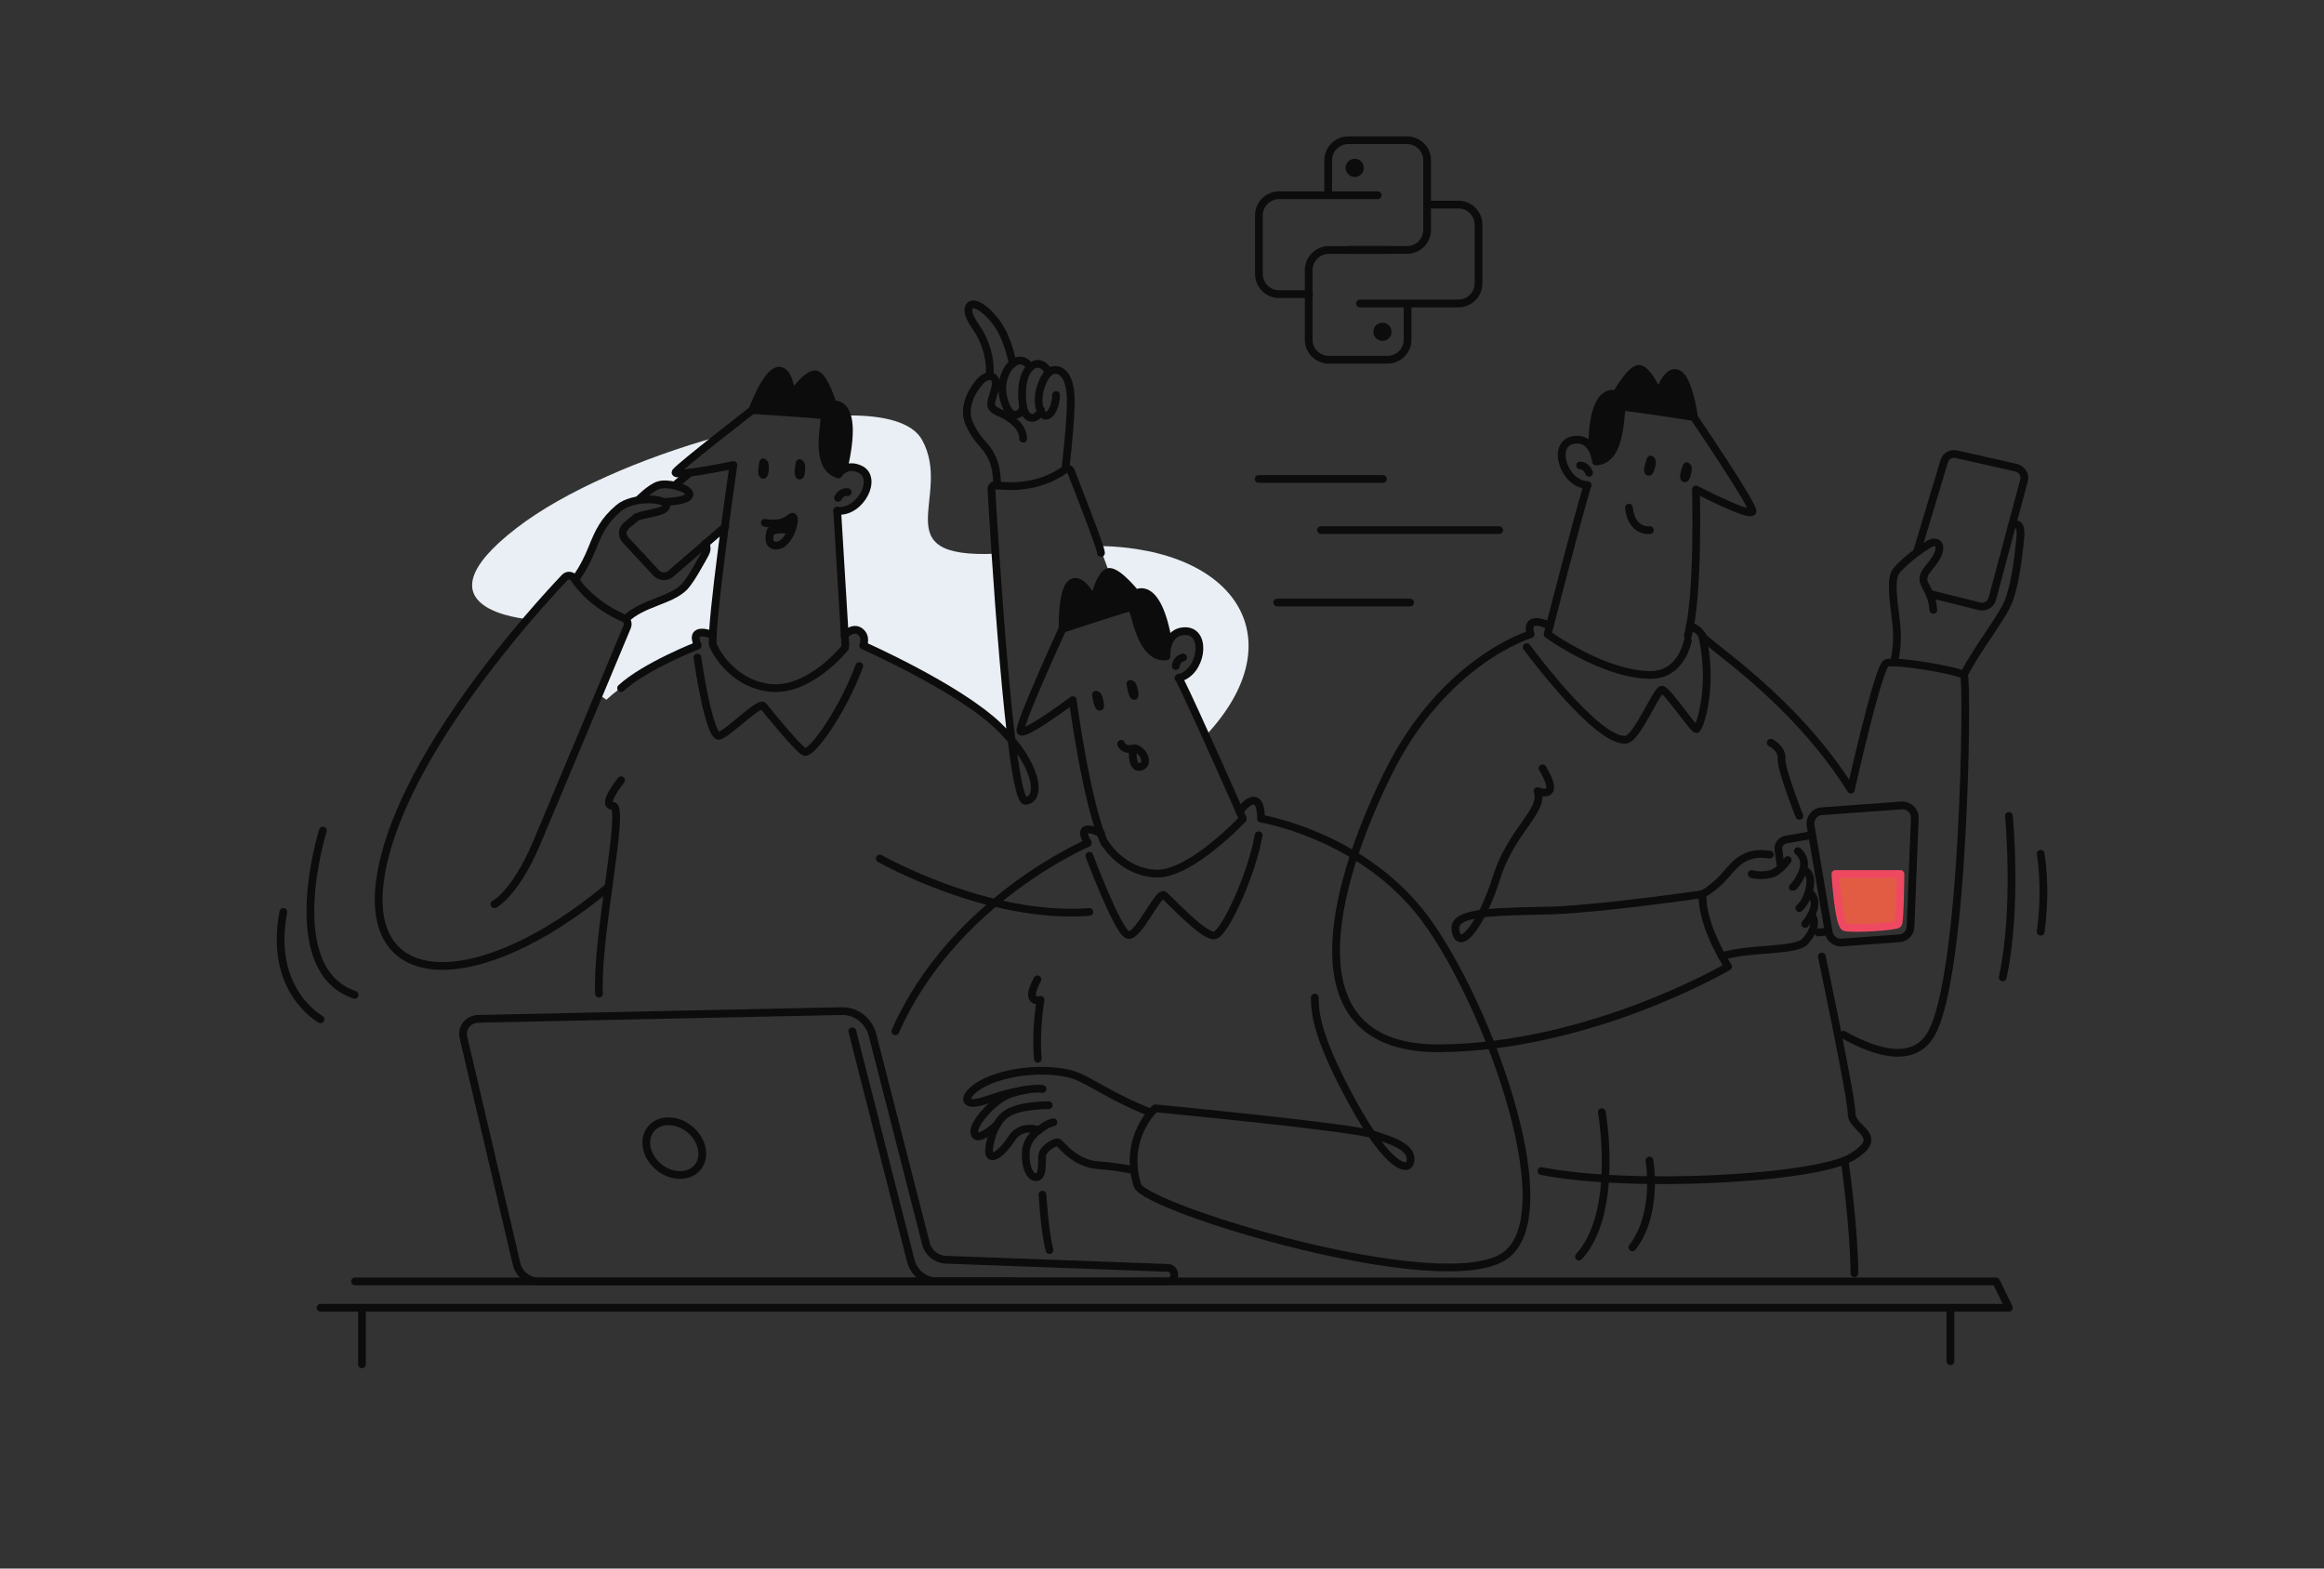 <?xml version="1.0" encoding="UTF-8"?>
<svg id="Layer_1" data-name="Layer 1" xmlns="http://www.w3.org/2000/svg" viewBox="0 0 600 405">
  <rect x="0" y="0" width="600" height="405" fill="#333333" stroke="none"/>
  <defs>
    <style>
      .cls-1 {
        fill: #e9eff4;
      }

      .cls-2, .cls-3 {
        fill: #0c0c0c;
      }

      .cls-3, .cls-4, .cls-5, .cls-6 {
        stroke-linecap: round;
        stroke-linejoin: round;
      }

      .cls-3, .cls-4, .cls-6 {
        stroke-width: 2px;
      }

      .cls-3, .cls-5, .cls-6 {
        stroke: #0c0c0c;
      }

      .cls-4 {
        fill: #e15c43;
        stroke: #ef4962;
      }

      .cls-5 {
        stroke-width: 2px;
      }

      .cls-5, .cls-6 {
        fill: none;
      }
    </style>
  </defs>
  <g>
    <path class="cls-1" d="M177.55,121.57l-3.1,3.9s-3.7-2.6-9,3.2c0,0-5.1,.6-9.1,6.1s-6.5,14-7.5,14.5-1.2-2.1-4.7,1.8c-3.6,3.9-7.8,8.8-7.8,8.8,0,0-30.5-2.4-2.9-23.6,12.2-9.4,32.4-18.1,51.8-23.5-4,2.9-11.2,8.2-10.3,8.7,1,.8,2.6,.1,2.6,.1Z"/>
    <path class="cls-1" d="M311.25,189.97h0l-6.9-14.8s3.3-.5,4.7-4.2c1.4-3.7-.2-11.4-7.5-6,0,0,.3-6.6-7.5-9.4s-6-3.2-6-3.2l-4.2-11.4c35.7,.7,50.5,24.4,27.4,49Z"/>
    <path class="cls-1" d="M261.15,191.17c-2.6-2.6-10.8-10.3-18.8-14.6-9.7-5.2-19.4-9.9-19.4-9.9,0,0,1.1-5.7-4.9-3.3l-1.9-31.5s3.4-.1,5.9-2.7c2.4-2.6,3.6-10.8-4.4-7.9,0,0,2.2-9.7,1-14,9.7-.1,16.9,1.8,19.4,6.3,8.1,14.6-10.4,30.7,19,29.4,.6,9.1,2.3,32.2,4.1,48.2Z"/>
    <path class="cls-1" d="M187.15,135.97l-3.1,28s-6.7-2-3.9,2.7c0,0-14.3,5.5-23.6,14l-1.7-1.2s6.2-15.6,6.7-16.9c.5-1.4,0-2.7,0-2.7,0,0,4.5-3,9.9-5.3s7.8-6.6,8.6-8.1,2.8-4.2,2.4-5.7c-.3-1.3,4.7-4.8,4.7-4.8Z"/>
    <path class="cls-6" d="M301.65,166.07c.6-1.6,1.9-3.2,4.6-3.1,5.5,.3,4,10.8-2,12.1"/>
    <path class="cls-6" d="M274.35,162.27s-11.2,24.4-10.9,26.4c.3,2,13.5-7.9,13.5-7.9,0,0,3.6,27,8.2,36.9"/>
    <path class="cls-6" d="M320.85,211.37s-12.5-28.4-16.5-36.3"/>
    <path class="cls-6" d="M284.25,215.17s-6.9-3.5-3.4,2.5c0,0-34.7,14.7-49.7,48.6"/>
    <path class="cls-6" d="M320.05,209.57s2.1-3.2,3.9-2.8c1.8,.3,1.6,4.6,1.6,4.6,0,0,24.6,4,40.7,23.7,16.2,19.8,38.2,77.6,22.4,89.1-15.8,11.5-93.2-12.3-95-18.1-3.8-12.4,4.6-19.9,4.6-19.9,0,0,51.3,4.9,56.4,6.8,2.9,1.1,10.6,2.8,9.4,7.2-.6,2.2-5.4,1.7-14.7-15.2-9.2-16.8-9.9-23.1-9.9-27.4"/>
    <path class="cls-6" d="M296.85,287.17c-1.8-.7-5.8-2.3-12.1-5.8-2.2-1.2-6-3.5-8.5-4.1-6.9-1.6-14.4-.6-19.3,1.1-8,2.7-10,8.1-3,5.9,1.5-.5,4.1-1.4,6.1-1.9,2.8-.7,5-1,5-1"/>
    <path class="cls-6" d="M269.15,281.17s-2.7-.5-7.9,1.1c-4.3,1.3-9.7,7.4-9.7,9.8,0,3.8,5.8-1.6,5.8-1.6"/>
    <path class="cls-6" d="M270.75,285.37s-7.2-.1-10.7,2.1-4.8,8-4.7,10c.2,2.6,3.5,.2,5.9-3.6,2.4-3.7,6.9-2.1,6.9-2.1,0,0-3,2.1-3.3,5.4s.8,6.8,2.6,6.8c1.9,0,1.5-3.6,1.6-5.5s3.6-4,4.3-3.4c.8,.6,4.3,5.5,10.4,5.8,3,.2,6.7,.8,8.5,1.2"/>
    <path class="cls-6" d="M268.15,291.87s1.9-1.7,3.8-2.1"/>
    <path class="cls-6" d="M285.25,217.67s4.4,7.5,13.2,7.9c8.8,.4,22.4-14.1,22.4-14.1"/>
    <path class="cls-6" d="M281.25,220.97s7.3,19.5,9.9,20.4c2.6,1,7.9-11.4,9.4-10.2,1.5,1.2,10.6,11.2,13.2,10.3,2.6-.9,9.4-15.6,11.2-25.8"/>
    <path class="cls-6" d="M305.45,169.77s-1.6,.2-1.9,2.2"/>
    <path class="cls-6" d="M216.45,122.47c1.1-1.4,2.8-2.5,5.4-1.4,5.1,2.1,.3,11.5-5.7,10.8"/>
    <path class="cls-6" d="M218.85,127.07s-1.6-.3-2.5,1.5"/>
    <path class="cls-3" d="M301.15,169.47c-7.1,.8-8.1-12.9-9.1-12.7-1,.1-17.7,5.6-17.7,5.6,0,0-.3-10,2.3-11.8,2.6-1.8,5.7,4.5,5.7,4.5,0,0,1.8-7.6,4.2-7.4,2.4,.2,6.7,5.6,6.7,5.6,0,0,5.6-3.9,8.4,12.8-.6,1.7-.5,3.4-.5,3.4Z"/>
    <path class="cls-6" d="M409.85,125.27c-6.1-.3-9.3-10.4-3.9-11.6,2.7-.6,4.2,.7,5.1,2.3"/>
    <path class="cls-6" d="M435.75,164.17c2.9-10.5,2.1-37.8,2.1-37.8,0,0,14.6,7.6,14.6,5.6s-15.1-24.2-15.1-24.2"/>
    <path class="cls-6" d="M409.85,125.27c-2.6,8.5-10.3,38.5-10.3,38.5,0,0,14.5,10.5,26.6,10.5,8.1,0,9.6-8.9,9.6-8.9"/>
    <path class="cls-6" d="M407.95,120.17s1.6,0,2.3,1.9"/>
    <path class="cls-3" d="M412.05,119.17c7.2-.4,5.9-14,6.9-14.1,1-.1,18.4,2.6,18.4,2.6,0,0-1.3-9.9-4.2-11.2-2.9-1.3-4.9,5.4-4.9,5.4,0,0-3.1-7.2-5.4-6.6-2.3,.6-5.6,6.6-5.6,6.6,0,0-6.1-2.9-6.2,14,.8,1.6,1,3.3,1,3.3Z"/>
    <path class="cls-3" d="M216.45,122.47c-6.9-1.9-2.8-15-3.7-15.2-1-.3-18.5-1.4-18.5-1.4,0,0,3.4-9.4,6.5-10.1,3.1-.7,3.6,6.3,3.6,6.3,0,0,4.5-6.4,6.6-5.3,2.1,1.1,4.1,7.7,4.1,7.7,0,0,6.6-1.6,3.1,15-1.1,1.4-1.7,3-1.7,3Z"/>
    <path class="cls-6" d="M301.55,330.87H139.15c-2.8,0-5.2-1.9-5.8-4.6l-13.7-58.4c-.6-2.4,1.2-4.7,3.7-4.8l93.9-2c3.7-.1,7,2.4,8,6.1l13.8,53.9c.6,2.4,2.7,4.1,5.2,4.2l57.3,2.1c.8,0,1.5,.7,1.6,1.5h0c.2,1.1-.6,2-1.6,2Z"/>
    <path class="cls-6" d="M220.05,266.27l15.1,59.3c.8,3.1,3.6,5.3,6.8,5.3h19.2"/>
    <ellipse class="cls-5" cx="174.08" cy="296.47" rx="6.3" ry="7.8" transform="translate(-165.42 242.26) rotate(-50.51)"/>
    <path class="cls-6" d="M194.25,105.87s-18.7,14.5-19.8,16,14.9-1.8,14.9-1.8c0,0-6,41.3-5.3,46.5,0,0,4,9.6,14.4,11,10.4,1.4,19.7-10.3,19.7-10.3"/>
    <path class="cls-6" d="M216.15,131.87s1.8,30,2.1,34.8"/>
    <path class="cls-6" d="M218.05,163.97s2.2-2.3,4-.9c1.8,1.4,.8,3.6,.8,3.6,0,0,24.4,10.8,34.8,20.7,10.4,9.9,11.4,19.1,7.1,19.4-4,.3-8.2-70.3-8.8-80.5,0-.6,.5-1.1,1.1-1,3,.4,11,1,18-4.1,.5-.4,1.2-.1,1.4,.4,1.7,4.4,7.8,19.8,7.8,21.2"/>
    <path class="cls-6" d="M184.05,163.97s-6.3-2.6-3.9,2.7c0,0-13.6,5.3-19.8,11"/>
    <path class="cls-6" d="M180.05,169.77s2.7,18.9,5.3,20.2c1.3,.7,10.7-9,11.7-7.7s9.6,11.9,10.8,11.9c2.2,0,9.8-10.9,14-22.2"/>
    <path class="cls-6" d="M227.15,221.67s27.7,15.8,54.1,13.8"/>
    <path class="cls-6" d="M160.35,201.47s-5.4,6.6-2.1,6.6-4.3,33.3-3.6,48.5"/>
    <path class="cls-6" d="M127.65,233.47s5.3-2.6,10.9-15.8c3.6-8.5,20-47.7,23.4-55.9,.3-.8,0-1.7-.8-2.1-7.4-3.3-11.3-7.8-12.9-10.3-.6-.9-1.8-1-2.5-.2-7.5,7.9-41,44.6-47.1,75-6.6,32.6,24.7,33,58.5,4.8"/>
    <path class="cls-6" d="M267.95,273.37c-.7-7.3,.7-15.2,.7-15.2,0,0-4.4,1.3-.8-5.3"/>
    <path class="cls-6" d="M164.15,133.67l-2.4,2c-1.2,1-1.3,2.7-.2,3.8l7.9,8.5c1,1,2.6,1.1,3.7,.2l14.1-12.2"/>
    <line class="cls-6" x1="178.05" y1="122.07" x2="174.75" y2="124.87"/>
    <path class="cls-6" d="M182.05,140.37s.9,1,0,2.6-3.6,6.7-5.4,8.6c-3.6,3.6-10.9,4.1-15.1,8.3"/>
    <path class="cls-6" d="M148.75,149.27s2.1-2.7,4-7.4c1.9-4.7,3.1-7.3,6.9-10.6,3.8-3.3,12.6-2.6,12.4-.8-.1,1.9-4.7,1.9-7.6,3"/>
    <path class="cls-6" d="M164.85,129.07s3-3.1,5.2-3.8,6.9,.5,7.8,1.9c.8,1.3-1.5,2.2-5.8,2.4"/>
    <path class="cls-6" d="M83.35,214.47s-11.2,35.8,8.2,42.4"/>
    <path class="cls-6" d="M82.75,263.17s-13.5-7.3-9.6-27.7"/>
    <path class="cls-6" d="M275.05,121.07s1.2-9.6,1.4-16.7c.2-6.4-1.9-9.3-4.6-8.8-2.3,.4-5,7.2-3,10.9,1.3,2.3,3.7-.2,3.8-4.5"/>
    <path class="cls-6" d="M270.85,96.17s-2-3.9-4.8-1.4c-2.9,2.5-2.4,9.9-1.4,11.8,1,2,3.3,1.7,4.1-.7"/>
    <path class="cls-6" d="M265.95,94.77s-1.4-2.5-3.7-1.4c-2.3,1.1-3.4,4.2-3.5,6.7s1.3,6.5,2.7,6.9c1,.3,2.2,0,2.7-1.7"/>
    <path class="cls-6" d="M261.45,93.97s-1-6.2-4-10.4c-3.1-4.3-6.6-6.2-7.3-4.2s1.6,4.5,3,7c1.9,3.5,2.7,7.6,2.3,10.8"/>
    <path class="cls-6" d="M264.15,113.27c0-3.4-3.7-5.7-5.8-6.6-1-.4-1.9-.9-2.3-1.6-.5-.8,.3-2.7,.8-4.6,1.1-3.7-1.8-4.3-3.9-1.9-2.1,2.4-4.4,6.7-2.8,10.6,1.6,3.8,4,5.8,4.8,7,1.9,2.8,2.4,5.2,2.5,9.2"/>
    <path class="cls-6" d="M400.15,161.57s-6.6-3.3-5,2.2c0,0-22.4,6.6-36.9,36.1s-25.5,71.2,13.6,70.8c39.1-.4,74.3-21.1,74.3-21.1,0,0-6.9-10.4-6.6-18.7,0,0-25.3,3.7-38.5,4.2-13.2,.4-25.8,0-25.3,4.8,.7,6.6,6.8-1.1,10.6-13.2,3.7-12.1,12.5-17.4,10.6-22.4,0,0,6.4,2.6,1.3-5.9"/>
    <path class="cls-6" d="M439.55,230.87s2.1-1,4.9-3.8,5.1-7.6,12.5-6.4"/>
    <path class="cls-6" d="M452.25,225.67s2,.7,4.9,0c2.2-.5,4.4-3.6,4.4-3.6"/>
    <path class="cls-6" d="M464.15,219.77s1.8,1.3,1.6,3.7c-.2,2.5-2.7,5.7-2.9,5.6"/>
    <path class="cls-6" d="M465.75,224.57s2.2,.7,1.5,4.5-2.7,5.4-2.7,5.4"/>
    <path class="cls-6" d="M467.05,230.37s3.8,2.3-1,8.2"/>
    <path class="cls-6" d="M467.65,236.27s2.4,2.2-1.6,6.8c-2.4,2.7-15.1,1.6-21.5,3.9"/>
    <path class="cls-6" d="M436.25,161.57s2.5,.8,3.2,2.6c.7,1.8,23.6,16,38.4,39.7,0,0,7.1-31.7,9.1-32.6,2-1,19.1,1.9,20.1,3.1,1,1.2,.2,78.3-8.6,92.8-4.5,7.5-14,4.8-22.5,0"/>
    <path class="cls-6" d="M394.15,167.07s18.3,24.9,25.7,23.9c2.8-.4,7.9-12.9,9.2-12.9s8.1,10.2,8.9,10.2,4.6-11,1.5-24.2"/>
    <path class="cls-6" d="M457.15,191.77s3.1,1.5,2.8,4.2c-.2,2.6,4.6,14.7,4.6,14.7"/>
    <path class="cls-6" d="M467.45,213.17l4.7,27.6c.3,1.6,1.7,2.7,3.3,2.6l14.9-1.1c1.6-.1,2.9-1.4,2.9-3l1.1-28c.1-1.9-1.5-3.4-3.4-3.3l-20.7,1.5c-1.7,.1-3.1,1.8-2.8,3.7Z"/>
    <path class="cls-6" d="M467.45,215.67l-6.3,1.1c-1.3,.2-2.2,1.4-2,2.7l.5,3.5"/>
    <line class="cls-6" x1="469.45" y1="240.77" x2="471.35" y2="240.57"/>
    <path class="cls-6" d="M470.35,246.97s7.7,36.4,7.7,40.6,9.2,5.6,0,11.2c-9.2,5.6-56.7,8.2-80.1,3.6"/>
    <path class="cls-6" d="M476.25,299.67s2.5,17.6,2.5,29.1"/>
    <polyline class="cls-6" points="82.75 337.67 518.65 337.67 515.35 330.87 91.65 330.87"/>
    <path class="cls-6" d="M488.95,170.97s1.3-4,.6-10.1c-.9-7.3-1.5-11.8,.2-13.7,2.6-2.9,6.6-5.7,8.3-6.7,2.4-1.4,4.5,.8,.1,5.9-3.8,4.5,.4,4.2,1,11.1"/>
    <path class="cls-6" d="M498.35,153.37l12.8,3.2c1.4,.3,2.8-.5,3.2-1.9l8.2-30.6c.4-1.4-.5-2.9-2-3.3l-15.5-3.5c-1.4-.3-2.7,.5-3.1,1.8l-7,23.3"/>
    <path class="cls-6" d="M519.35,135.87s2.9-2.4,2.2,3.5c-.6,5.7-1.3,11.1-2.8,15.4s-8.4,12.8-11.7,19.4"/>
    <path class="cls-6" d="M269.15,308.47s.5,9.2,1.8,14.3"/>
    <path class="cls-6" d="M324.95,123.67h32.1"/>
    <line class="cls-6" x1="341.05" y1="136.87" x2="387.05" y2="136.87"/>
    <line class="cls-6" x1="364.05" y1="155.57" x2="329.75" y2="155.57"/>
    <path class="cls-6" d="M518.65,210.67s2.3,23.8-1.6,41.7"/>
    <path class="cls-6" d="M526.85,220.47s1.6,8.6,0,20.1"/>
    <path class="cls-6" d="M413.55,287.17s4.6,25.8-5.9,37.3"/>
    <path class="cls-6" d="M425.85,299.67s2.4,13.6-4.4,22.4"/>
    <path class="cls-6" d="M206.45,119.57s-.6,2.8-.1,3.2,.7-2.3,.4-2.9"/>
    <path class="cls-6" d="M197.05,119.37s-.6,2.8-.1,3.2,.7-2.3,.4-2.9"/>
    <path class="cls-6" d="M291.85,176.57s.4,2.8,.9,3.1-.1-2.4-.5-2.9"/>
    <path class="cls-6" d="M282.95,179.37s.4,2.8,.9,3.1-.1-2.4-.5-2.9"/>
    <path class="cls-6" d="M197.45,134.97s4.1,1,6.5-1.2c2.4-2.2,.4,6.7-3.3,7.1-3.1,.3-1.7-3.8-1.7-3.8"/>
    <path class="cls-2" d="M198.65,138.97s1-2,5.2-1c0,0,1.3-2.5,1.1-3.5-.3-1,.4-1.1-1.5-.3-1.9,.8-4.1,1-4.1,1,0,0,.5,2.1-.7,3.8Z"/>
    <path class="cls-6" d="M289.45,192.07s.5,1.8,3,1.2c2-.5,4.6,3.6,2.3,4.6-1.9,.8-2.3-1.5-2.3-3.3"/>
    <path class="cls-6" d="M435.45,120.37s-1,2.7-.6,3.1c.4,.5,1.1-2.1,.9-2.8"/>
    <path class="cls-6" d="M426.15,118.67s-1,2.7-.6,3.1c.4,.5,1.1-2.1,.9-2.8"/>
    <path class="cls-6" d="M425.95,136.87s-4.7,.7-5.4-5.8"/>
    <path class="cls-4" d="M473.85,225.67s.8,13,2.4,13.7c1.6,.6,13.3-.1,13.8-.8,.5-.7,.6-12.9,.6-12.9h-16.8Z"/>
    <line class="cls-6" x1="93.45" y1="337.67" x2="93.45" y2="352.27"/>
    <line class="cls-6" x1="503.55" y1="337.67" x2="503.55" y2="351.47"/>
  </g>
  <path class="cls-6" d="M342.91,50.37v-8.96c0-2.88,2.33-5.21,5.21-5.21h15.12c2.88,0,5.21,2.33,5.21,5.21v17.92c0,2.88-2.33,5.21-5.21,5.21h-15.12"/>
  <path class="cls-6" d="M363.41,78.72v8.96c0,2.88-2.33,5.21-5.21,5.21h-15.12c-2.88,0-5.21-2.33-5.21-5.21v-17.92c0-2.88,2.33-5.21,5.21-5.21h15.12"/>
  <path class="cls-6" d="M368.46,52.82h8.05c2.88,0,5.21,2.33,5.21,5.21v15.12c0,2.88-2.33,5.21-5.21,5.21h-25.4"/>
  <path class="cls-6" d="M337.96,75.95h-7.73c-2.88,0-5.21-2.33-5.21-5.21v-15.12c0-2.88,2.33-5.21,5.21-5.21h25.45"/>
  <circle class="cls-3" cx="349.76" cy="43.34" r="1.35"/>
  <circle class="cls-3" cx="356.92" cy="85.67" r="1.35"/>
</svg>